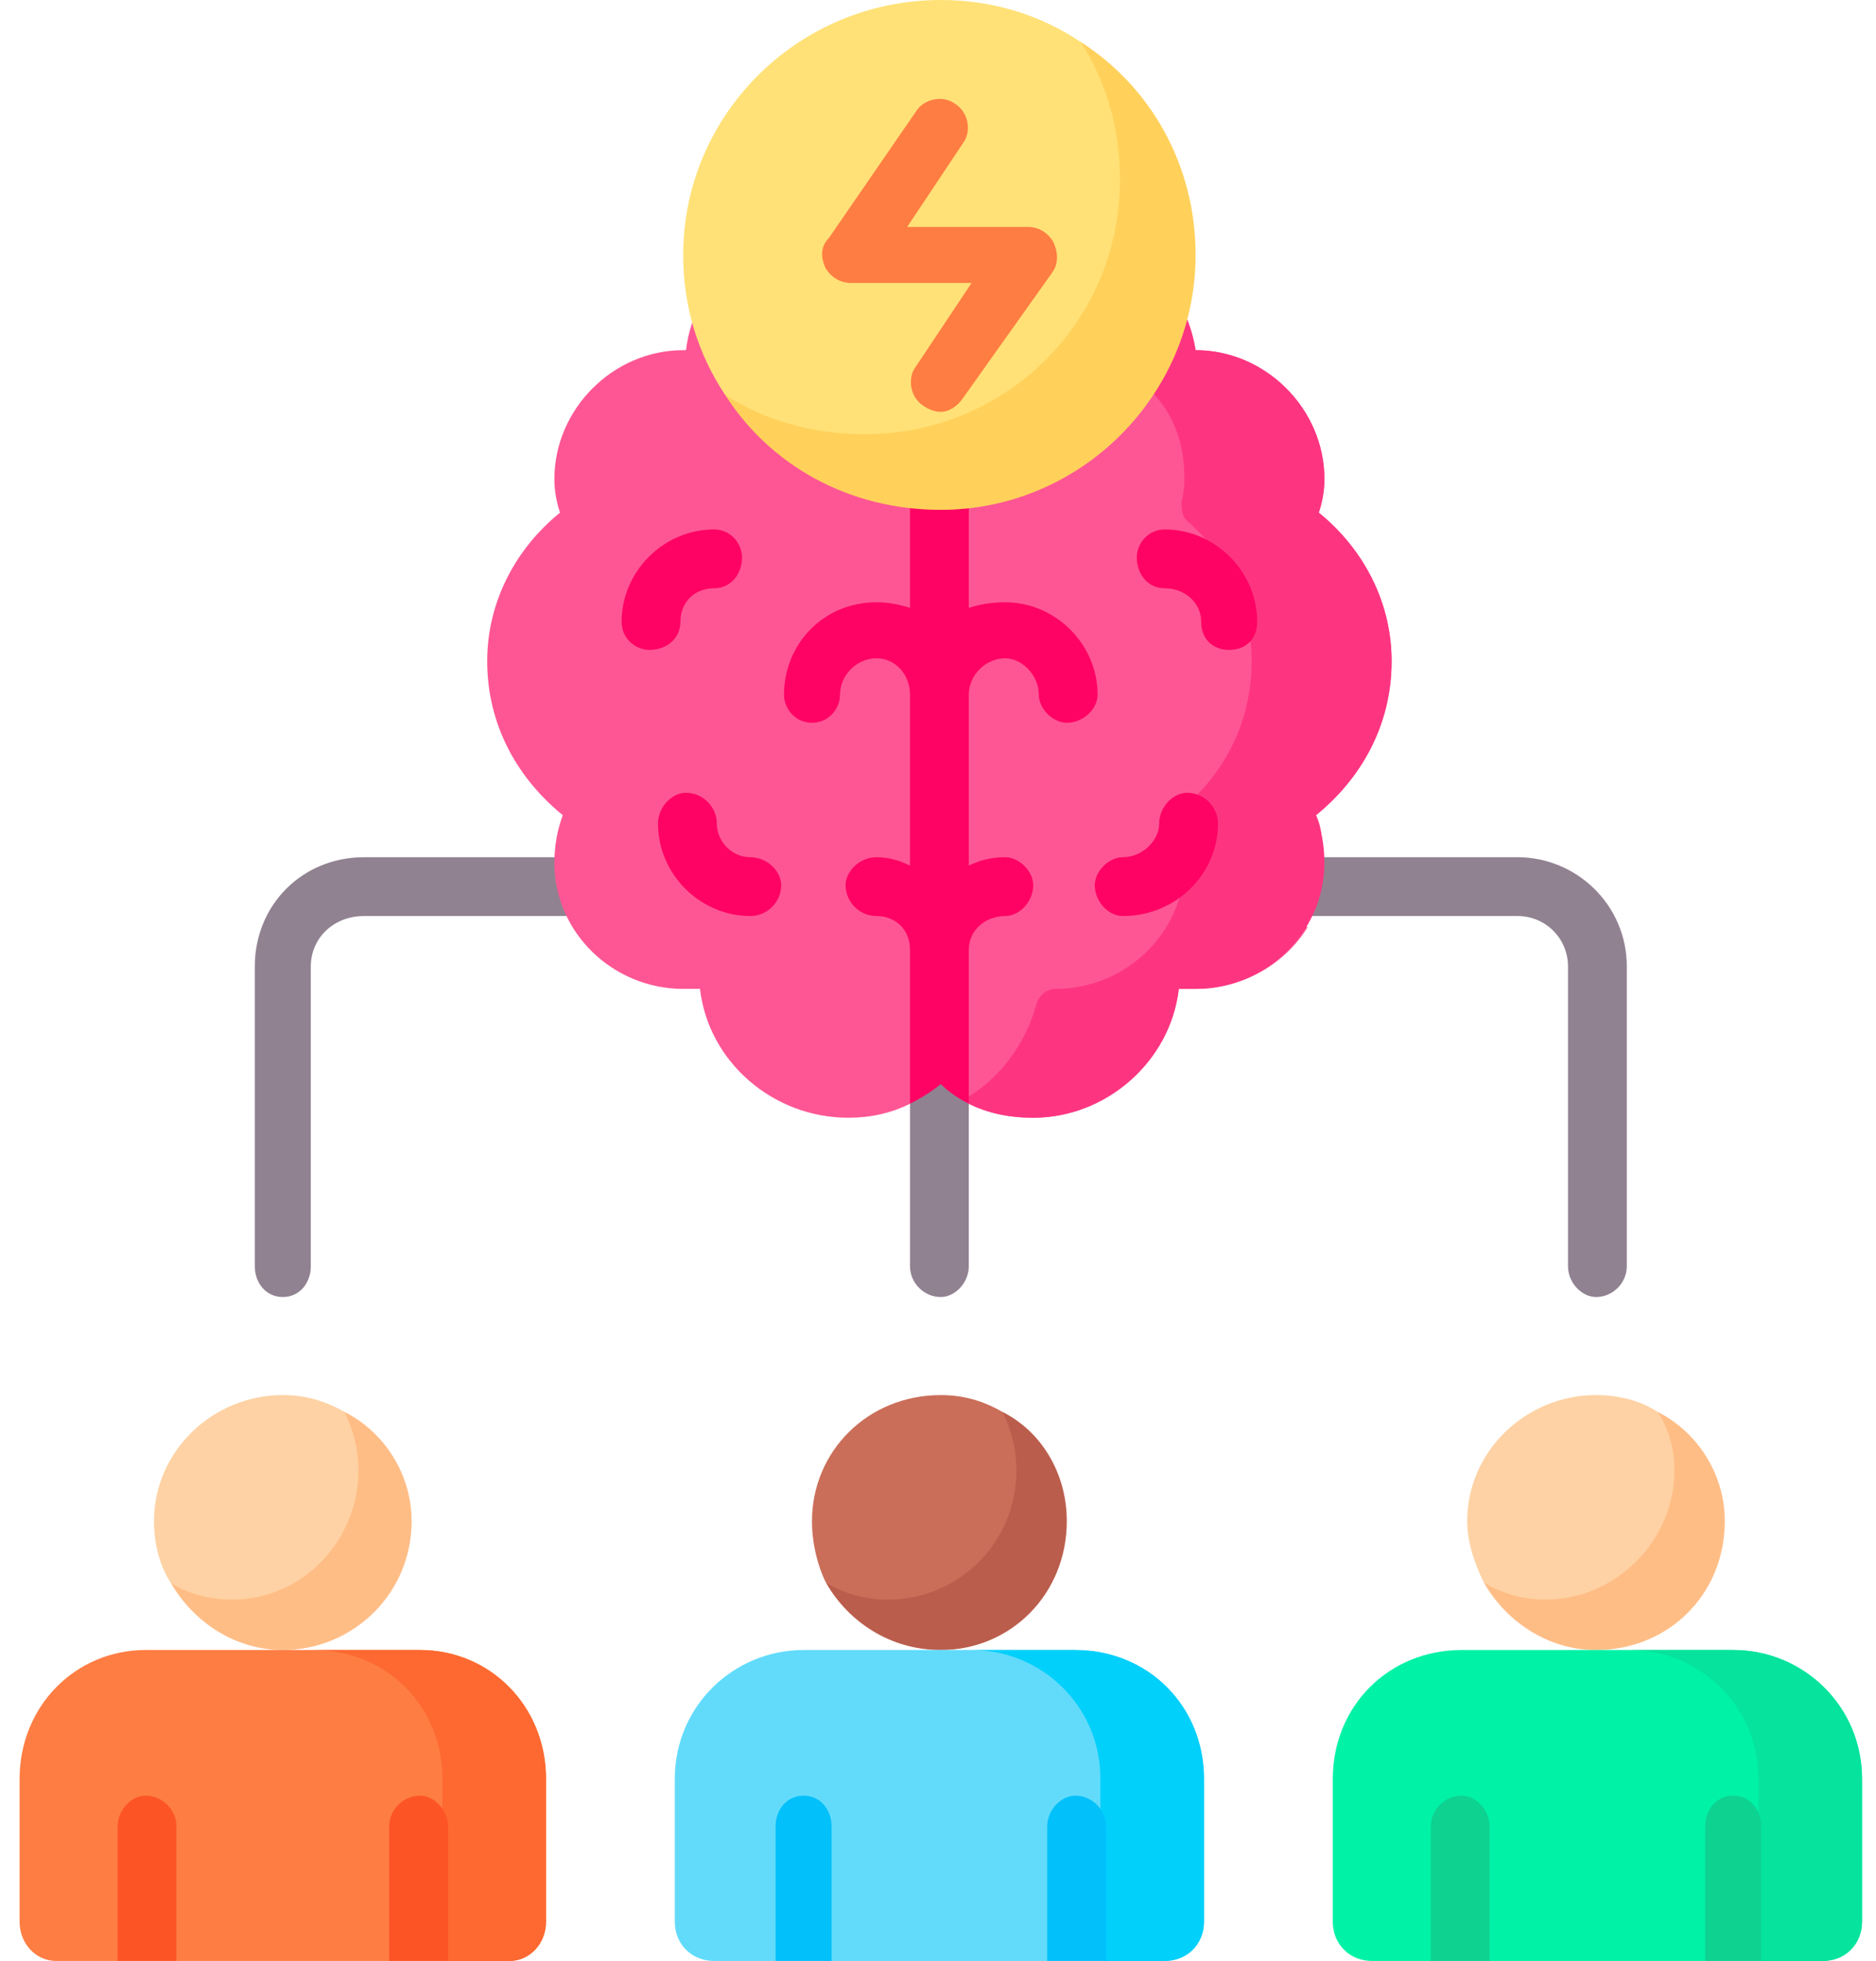 <svg version="1.2" xmlns="http://www.w3.org/2000/svg" viewBox="0 0 67 70" width="67" height="70"><style>.a{fill:#918291}.b{fill:#ca6e59}.c{fill:#bb5d4c}.d{fill:#62dbfb}.e{fill:#01d0fb}.f{fill:#fed2a4}.g{fill:#ffbd86}.h{fill:#fe7d43}.i{fill:#fd6930}.j{fill:#00f2a6}.k{fill:#05e39c}.l{fill:#fe5694}.m{fill:#fd3581}.n{fill:#01c0fa}.o{fill:#fd5426}.p{fill:#0ed290}.q{fill:#fe0364}.r{fill:#ffe177}.s{fill:#ffd15b}</style><path class="a" d="m33.6 46.3c-0.6 0-1.1-0.5-1.1-1.1v-7.8c0-0.6 0.5-1.1 1.1-1.1 0.5 0 1 0.5 1 1.1v7.8c0 0.6-0.5 1.1-1 1.1z"/><path class="a" d="m10.1 46.3c-0.6 0-1-0.5-1-1.1v-10.7c0-2.2 1.7-3.9 3.9-3.9h8.3c0.6 0 1 0.5 1 1 0 0.6-0.4 1.1-1 1.1h-8.3c-1.1 0-1.9 0.8-1.9 1.8v10.7c0 0.6-0.4 1.1-1 1.1z"/><path class="a" d="m57 46.3c-0.5 0-1-0.5-1-1.1v-10.7c0-1-0.8-1.8-1.8-1.8h-8.4c-0.5 0-1-0.5-1-1.1 0-0.5 0.5-1 1-1h8.4c2.1 0 3.9 1.7 3.9 3.9v10.7c0 0.6-0.5 1.1-1.1 1.1z"/><path class="b" d="m29.5 56.5l0.6 0.6 2 1 1.6 0.4 1.4-0.1 2-1.8 0.6-1.4v-1.5l-0.2-1.3-0.9-1.3-0.8-0.7c-0.7-0.4-1.4-0.6-2.2-0.6-2.6 0-4.6 2-4.6 4.5 0 0.8 0.2 1.6 0.5 2.2z"/><path class="c" d="m35.8 50.4c0.3 0.6 0.5 1.3 0.5 2.1 0 2.5-2 4.6-4.6 4.6-0.8 0-1.5-0.2-2.2-0.6 0.8 1.4 2.3 2.4 4.1 2.4 2.5 0 4.5-2 4.5-4.6 0-1.7-0.9-3.2-2.3-3.9z"/><path class="d" d="m38.4 58.9h-9.7c-2.5 0-4.6 2-4.6 4.6v5.1c0 0.8 0.6 1.4 1.4 1.4h2.2l1-0.8 1 0.8h7.7l1-0.8 1.1 0.8h2.1c0.8 0 1.4-0.6 1.4-1.4v-5.1c0-2.6-2-4.6-4.6-4.6z"/><path class="e" d="m38.4 58.9h-3.7c2.5 0 4.6 2 4.6 4.6v6.4l0.2 0.1h2.1c0.8 0 1.4-0.6 1.4-1.4v-5.1c0-2.6-2-4.6-4.6-4.6z"/><path class="f" d="m6.1 56.5l0.6 0.7 1.4 0.9 1.9 0.5 1.7-0.5 2-1.5 0.6-1.5v-1.6l-0.7-1.8-1.3-1.3c-0.7-0.4-1.4-0.6-2.2-0.6-2.5 0-4.6 2-4.6 4.5 0 0.8 0.2 1.6 0.6 2.2z"/><path class="g" d="m12.3 50.4c0.3 0.6 0.5 1.3 0.5 2.1 0 2.5-2 4.6-4.5 4.6-0.8 0-1.6-0.2-2.2-0.6 0.8 1.4 2.3 2.4 4 2.4 2.5 0 4.6-2 4.6-4.6 0-1.7-1-3.2-2.4-3.9z"/><path class="h" d="m15 58.9h-9.8c-2.5 0-4.5 2-4.5 4.6v5.1c0 0.8 0.6 1.4 1.3 1.4h2.2l1-0.8 1.1 0.8h7.6l1.1-0.8 1 0.8h2.2c0.7 0 1.3-0.6 1.3-1.4v-5.1c0-2.6-2-4.6-4.5-4.6z"/><path class="i" d="m15 58.9h-3.8c2.6 0 4.6 2 4.6 4.6v6.4l0.2 0.1h2.2c0.7 0 1.3-0.6 1.3-1.4v-5.1c0-2.6-2-4.6-4.5-4.6z"/><path class="f" d="m53 56.5l0.8 0.7 0.9 0.6 1.4 0.6 1.2 0.1 1.5-0.5 1.4-1.3 0.9-2.1-0.2-1.6-0.4-1.3-1.3-1.3c-0.6-0.4-1.4-0.6-2.2-0.6-2.5 0-4.6 2-4.6 4.5 0 0.8 0.3 1.6 0.6 2.2z"/><path class="g" d="m59.2 50.4c0.4 0.6 0.6 1.3 0.6 2.1 0 2.5-2.1 4.6-4.6 4.6-0.8 0-1.5-0.2-2.2-0.6 0.8 1.4 2.3 2.4 4 2.4 2.6 0 4.6-2 4.6-4.6 0-1.7-1-3.2-2.4-3.9z"/><path class="j" d="m61.9 58.9h-9.7c-2.6 0-4.6 2-4.6 4.6v5.1c0 0.8 0.6 1.4 1.4 1.4h2.1l1.1-0.8 1 0.8h7.7l1-0.8 1 0.8h2.2c0.8 0 1.4-0.6 1.4-1.4v-5.1c0-2.6-2.1-4.6-4.6-4.6z"/><path class="k" d="m61.9 58.9h-3.7c2.5 0 4.6 2 4.6 4.6v6.4l0.1 0.1h2.2c0.8 0 1.4-0.6 1.4-1.4v-5.1c0-2.6-2.1-4.6-4.6-4.6z"/><path class="l" d="m44.2 31.8l3-1.8q0-0.5-0.2-0.9c1.6-1.3 2.7-3.2 2.7-5.5 0-2.1-1-4-2.6-5.3q0.2-0.6 0.2-1.2c0-2.5-2.1-4.6-4.6-4.6q0 0 0 0c-0.4-2.5-2.6-4.5-5.3-4.5-1.5 0-2.9 0.6-3.8 1.7-1-1.1-2.4-1.7-3.9-1.7-2.7 0-4.9 2-5.2 4.5q-0.1 0-0.1 0c-2.5 0-4.6 2.1-4.6 4.6q0 0.6 0.2 1.2c-1.6 1.3-2.6 3.2-2.6 5.3 0 2.3 1.1 4.2 2.7 5.5q-0.3 0.8-0.3 1.7c0 2.5 2.1 4.5 4.6 4.5q0.3 0 0.6 0c0.3 2.6 2.6 4.6 5.3 4.6q1.2 0 2.2-0.5l1.1-1.7 1 1.7q1 0.5 2.3 0.5c2.6 0 4.9-2 5.2-4.6q0.3 0 0.6 0c1.7 0 3.2-0.9 4-2.2z"/><path class="m" d="m49.7 23.6c0-2.1-1-4-2.6-5.3q0.2-0.6 0.2-1.2c0-2.5-2.1-4.6-4.6-4.6q0 0 0 0c-0.4-2.5-2.6-4.5-5.3-4.5-0.9 0-1.7 0.2-2.5 0.6 1.3 0.7 2.3 2 2.7 3.5 0 0.2 0.3 0.5 0.6 0.5 1.2 0.2 4.1 1 4.1 4.5q0 0.4-0.1 0.8c0 0.3 0 0.5 0.2 0.7 1.4 1.2 2.3 3 2.3 5 0 2.1-0.9 3.9-2.4 5.2-0.2 0.2-0.3 0.5-0.2 0.7q0.2 0.6 0.2 1.3c0 2.5-2.1 4.5-4.6 4.5q0 0 0 0c-0.3 0-0.6 0.2-0.7 0.6-0.4 1.4-1.3 2.6-2.5 3.3l0.1 0.2q1 0.5 2.3 0.5c2.6 0 4.9-2 5.2-4.6q0.3 0 0.6 0c2.5 0 4.6-2 4.6-4.5q0-0.9-0.3-1.7c1.6-1.3 2.7-3.2 2.7-5.5z"/><path class="n" d="m38.4 64.1c-0.5 0-1 0.5-1 1.1v4.8h2.1v-4.8c0-0.6-0.5-1.1-1.1-1.1z"/><path class="n" d="m28.7 64.1c-0.6 0-1 0.5-1 1.1v4.8h2v-4.8c0-0.6-0.4-1.1-1-1.1z"/><path class="o" d="m15 64.1c-0.6 0-1.1 0.5-1.1 1.1v4.8h2.1v-4.8c0-0.6-0.5-1.1-1-1.1z"/><path class="o" d="m5.2 64.1c-0.5 0-1 0.5-1 1.1v4.8h2.1v-4.8c0-0.6-0.5-1.1-1.1-1.1z"/><path class="p" d="m61.9 64.1c-0.6 0-1 0.5-1 1.1v4.8h2v-4.8c0-0.6-0.4-1.1-1-1.1z"/><path class="p" d="m52.2 64.1c-0.6 0-1.1 0.5-1.1 1.1v4.8h2.1v-4.8c0-0.6-0.5-1.1-1-1.1z"/><path class="q" d="m43.9 23.2c-0.6 0-1-0.4-1-1 0-0.7-0.6-1.2-1.3-1.2-0.6 0-1-0.5-1-1.1 0-0.5 0.4-1 1-1 1.8 0 3.3 1.5 3.3 3.3 0 0.6-0.4 1-1 1z"/><path class="q" d="m40.1 32.7c-0.5 0-1-0.5-1-1.1 0-0.5 0.5-1 1-1 0.7 0 1.3-0.6 1.3-1.2 0-0.6 0.5-1.1 1-1.1 0.6 0 1.1 0.5 1.1 1.1 0 1.8-1.5 3.3-3.4 3.3z"/><path class="q" d="m35.9 21.5q-0.7 0-1.3 0.2v-4.8c0-0.5-0.5-1-1-1-0.6 0-1.1 0.5-1.1 1v4.8q-0.6-0.2-1.2-0.2c-1.9 0-3.3 1.5-3.3 3.3 0 0.5 0.4 1 1 1 0.6 0 1-0.5 1-1 0-0.7 0.6-1.3 1.3-1.3 0.7 0 1.2 0.6 1.2 1.3v6.1q-0.6-0.3-1.2-0.3c-0.6 0-1.1 0.5-1.1 1 0 0.6 0.5 1.1 1.1 1.1 0.7 0 1.2 0.5 1.2 1.2v5.5q0.6-0.3 1.1-0.7 0.4 0.4 1 0.7v-5.5c0-0.7 0.6-1.2 1.3-1.2 0.5 0 1-0.5 1-1.1 0-0.5-0.5-1-1-1q-0.7 0-1.3 0.3v-6.1c0-0.7 0.6-1.3 1.3-1.3 0.6 0 1.2 0.6 1.2 1.3 0 0.5 0.5 1 1 1 0.6 0 1.1-0.5 1.1-1 0-1.8-1.5-3.3-3.3-3.3z"/><path class="q" d="m23.2 23.2c-0.5 0-1-0.4-1-1 0-1.8 1.5-3.3 3.3-3.3 0.6 0 1 0.5 1 1 0 0.6-0.4 1.1-1 1.1-0.7 0-1.2 0.5-1.2 1.2 0 0.6-0.5 1-1.1 1z"/><path class="q" d="m26.8 32.7c-1.8 0-3.3-1.5-3.3-3.3 0-0.6 0.5-1.1 1-1.1 0.6 0 1.1 0.5 1.1 1.1 0 0.6 0.5 1.2 1.2 1.2 0.6 0 1.1 0.5 1.1 1 0 0.6-0.5 1.1-1.1 1.1z"/><path class="r" d="m25.9 14.1l0.6 0.6 2.3 1.5 3.7 0.7 2.5-0.4 3.6-1.3 2.6-3.3 0.5-2.8-0.3-3.3-1.4-2.9-1.4-1.4c-1.5-1-3.2-1.5-5-1.5-5.1 0-9.2 4.1-9.2 9.1 0 1.8 0.5 3.5 1.5 5z"/><path class="s" d="m38.6 1.5c0.9 1.4 1.4 3.1 1.4 4.9 0 5.1-4.1 9.1-9.1 9.1-1.9 0-3.6-0.5-5-1.4 1.6 2.5 4.4 4.1 7.7 4.1 5 0 9.1-4.1 9.1-9.1 0-3.2-1.6-6-4.1-7.6z"/><path class="h" d="m33.6 14.7q-0.3 0-0.6-0.2c-0.5-0.3-0.6-1-0.3-1.4l2-3h-4.3c-0.4 0-0.7-0.2-0.9-0.5-0.2-0.4-0.2-0.8 0.1-1.1l3.1-4.5c0.3-0.5 1-0.6 1.4-0.3 0.5 0.3 0.6 1 0.3 1.4l-2 3h4.3c0.4 0 0.7 0.2 0.9 0.5 0.2 0.4 0.2 0.8 0 1.1l-3.2 4.5c-0.2 0.3-0.5 0.5-0.8 0.5z"/></svg>